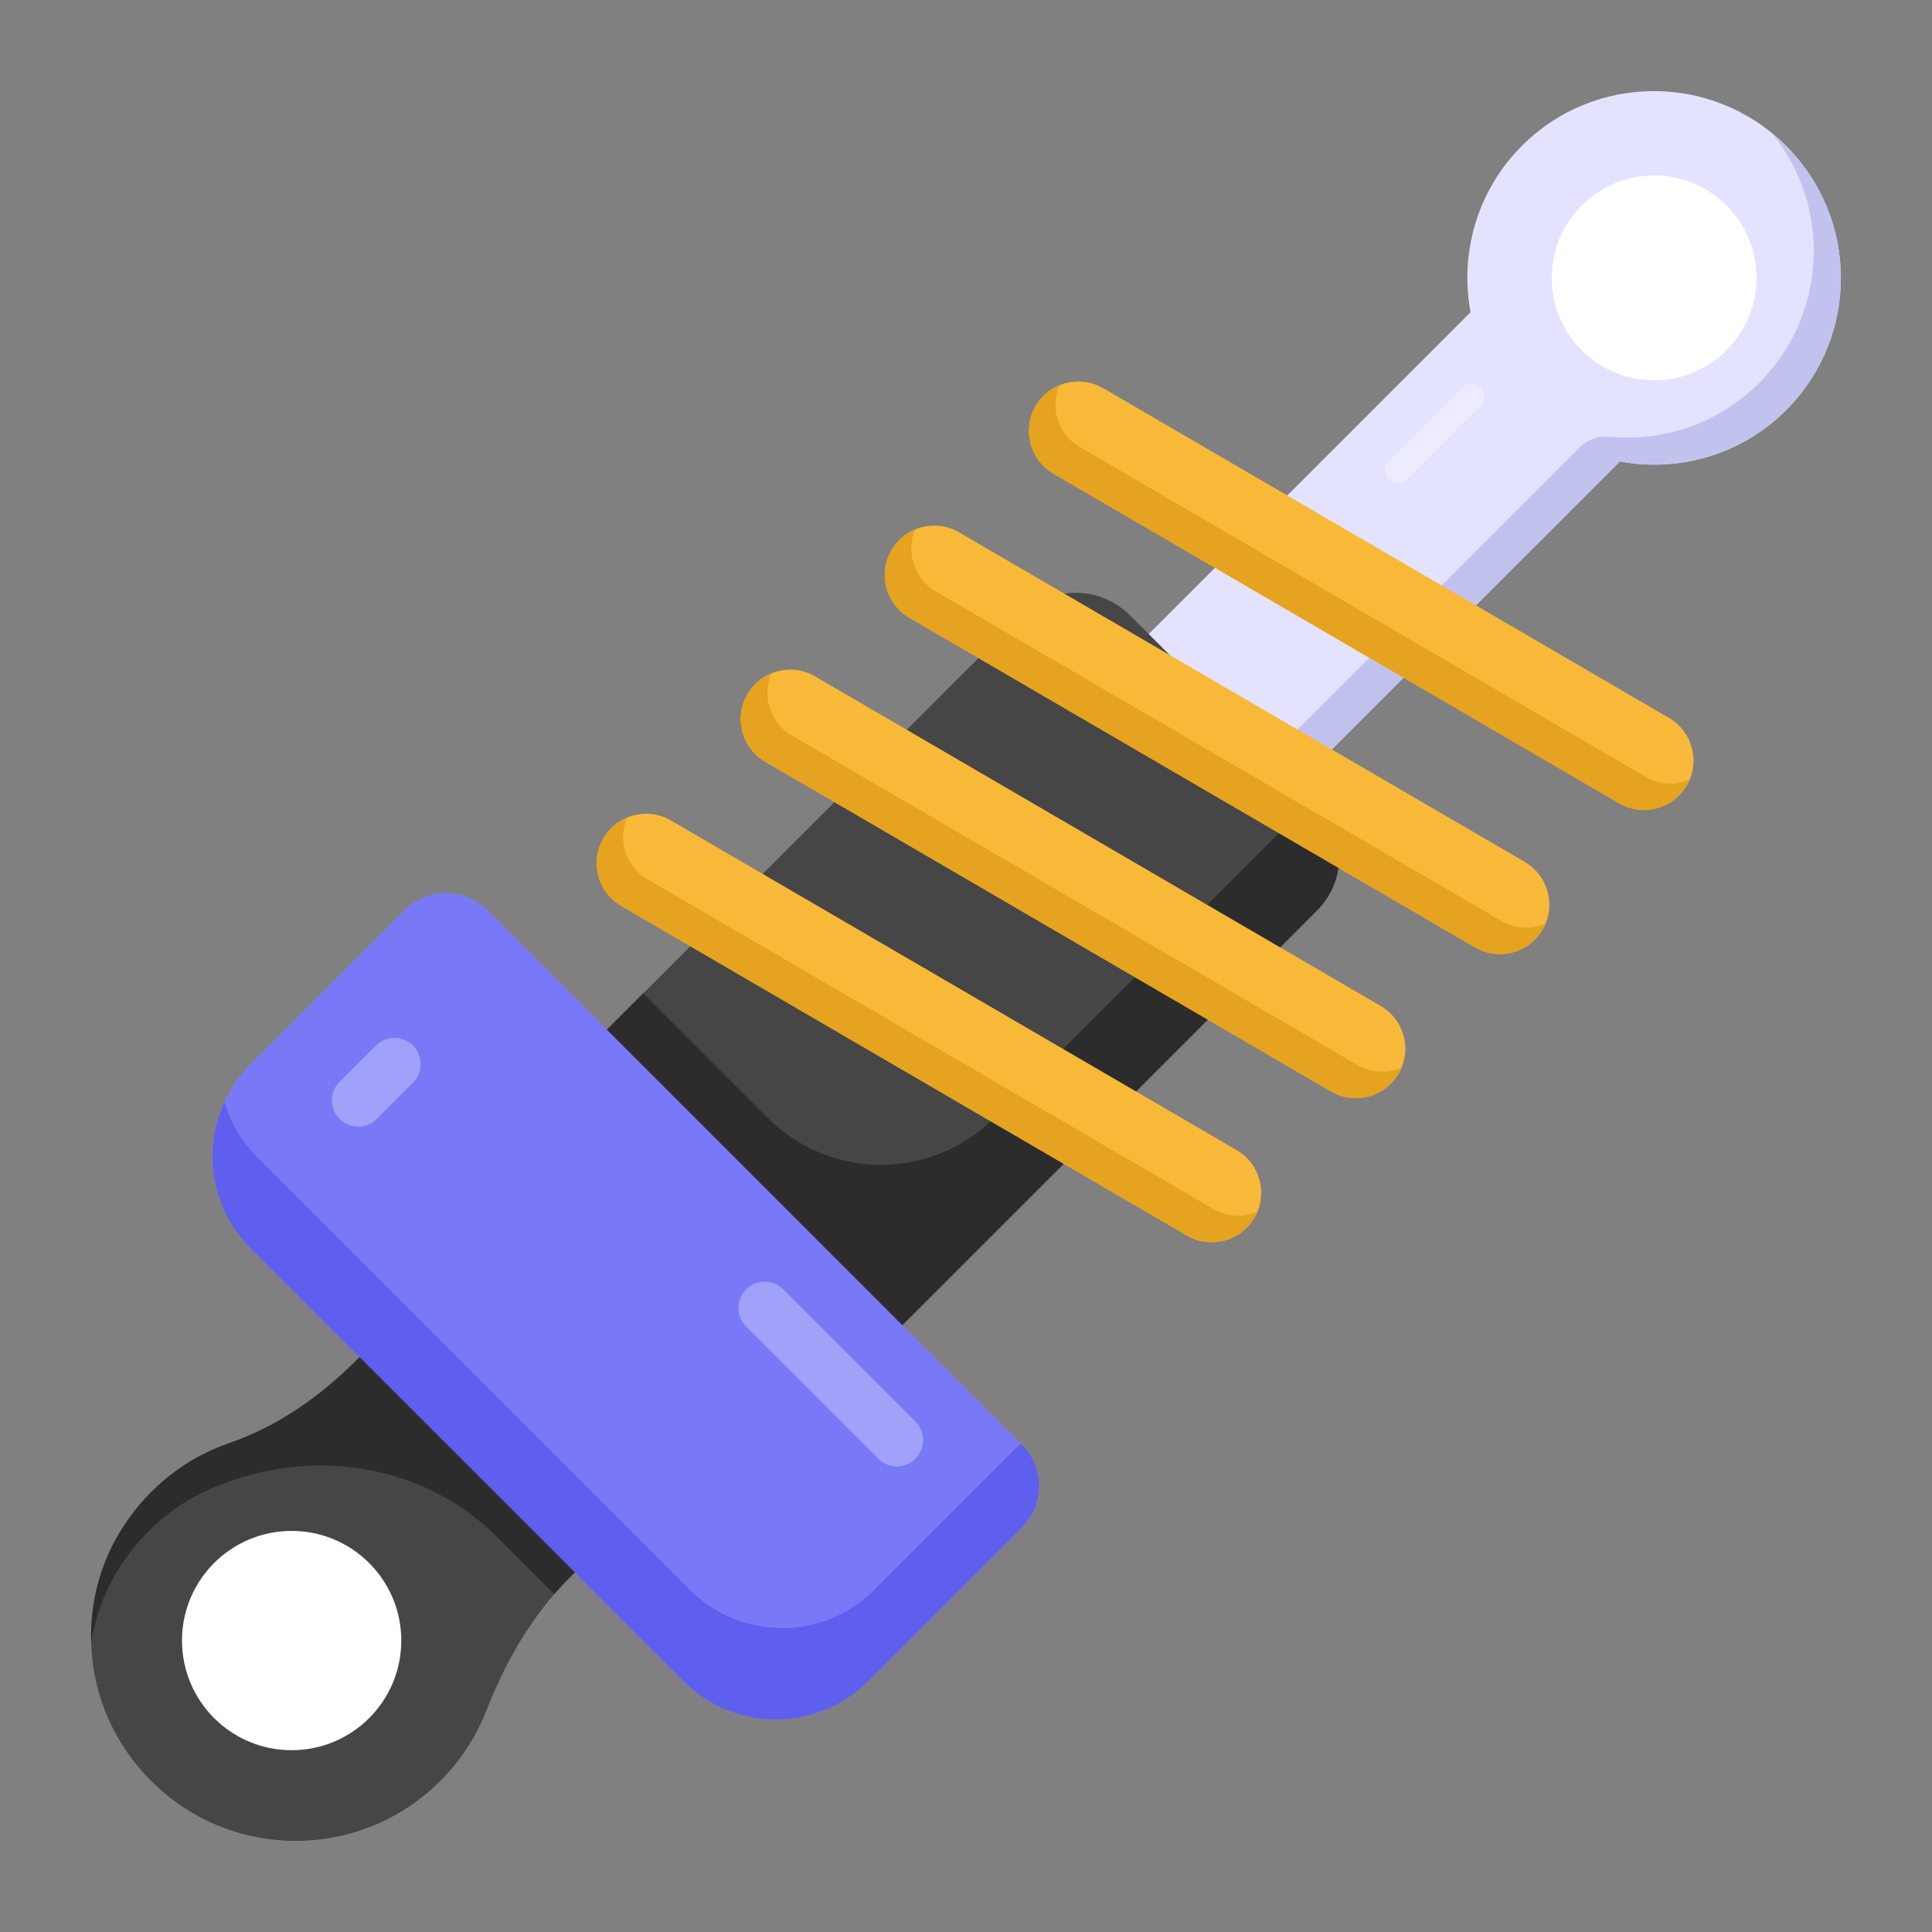 <svg width="20" height="20" viewBox="0 0 20 20" fill="none" xmlns="http://www.w3.org/2000/svg">
<rect x="0" y="0" width="20" height="20" fill="#808080" stroke="none"/>
<g clip-path="url(#clip0_3856_4130)">
<path d="M13.631 9.428L8.718 14.341L5.659 11.283L10.572 6.369C10.883 6.059 11.386 6.059 11.696 6.369L13.631 8.305C13.941 8.615 13.941 9.118 13.631 9.428Z" fill="#474646"/>
<path d="M13.631 9.428L8.718 14.341L5.659 11.282L6.658 10.283L7.947 11.572C8.595 12.22 9.644 12.22 10.292 11.572L13.596 8.268L13.633 8.304C13.942 8.613 13.942 9.117 13.631 9.428Z" fill="#2D2C2C"/>
<path d="M18.489 4.246C18.023 4.713 17.373 4.89 16.768 4.777L13.436 8.108L11.892 6.563L15.223 3.232C15.11 2.627 15.287 1.977 15.754 1.51C16.511 0.753 17.734 0.755 18.489 1.51C19.244 2.265 19.247 3.489 18.489 4.246Z" fill="#E4E3FF"/>
<path d="M18.49 4.246C18.023 4.713 17.374 4.89 16.768 4.777L13.437 8.108L13.156 7.828L16.357 4.627C16.44 4.545 16.555 4.511 16.671 4.522C17.221 4.571 17.789 4.386 18.209 3.966C18.918 3.257 18.962 2.137 18.342 1.378C18.394 1.418 18.444 1.464 18.49 1.511C19.245 2.266 19.247 3.489 18.49 4.246Z" fill="#C2C2EF"/>
<path d="M17.872 3.627C17.459 4.04 16.788 4.04 16.373 3.626C15.96 3.212 15.96 2.541 16.373 2.127C16.788 1.713 17.459 1.713 17.872 2.127C18.287 2.541 18.287 3.212 17.872 3.627Z" fill="white"/>
<path d="M10.579 15.813L8.988 17.404C8.46 17.932 7.604 17.932 7.077 17.404L2.597 12.924C2.069 12.396 2.069 11.54 2.597 11.012L4.188 9.421C4.424 9.185 4.807 9.185 5.044 9.421L10.579 14.957C10.815 15.193 10.815 15.576 10.579 15.813Z" fill="#7979F7"/>
<path d="M10.578 15.813L8.987 17.404C8.46 17.93 7.605 17.932 7.077 17.404L2.596 12.923C2.185 12.512 2.095 11.907 2.324 11.409C2.387 11.619 2.498 11.815 2.662 11.978L7.142 16.458C7.671 16.987 8.526 16.985 9.052 16.458L10.566 14.944L10.578 14.956C10.814 15.192 10.814 15.576 10.578 15.813Z" fill="#5E5EEF"/>
<path d="M4.558 18.436C3.635 19.359 2.075 19.252 1.302 18.118C0.835 17.433 0.822 16.509 1.271 15.811C1.547 15.382 1.935 15.093 2.359 14.945C2.851 14.773 3.291 14.481 3.659 14.113L3.722 14.05L5.95 16.277L5.895 16.332C5.507 16.721 5.233 17.2 5.033 17.712C4.93 17.976 4.771 18.223 4.558 18.436Z" fill="#474646"/>
<path d="M5.738 16.502L5.151 15.915C4.415 15.18 3.323 14.989 2.346 15.346C2.341 15.348 2.336 15.35 2.331 15.351C1.905 15.501 1.517 15.79 1.242 16.218C1.088 16.46 0.988 16.729 0.944 17.004C0.931 16.591 1.038 16.172 1.271 15.813C1.552 15.375 1.948 15.085 2.379 14.937C2.884 14.764 3.326 14.445 3.704 14.067L3.722 14.049L5.951 16.278L5.895 16.333C5.84 16.389 5.788 16.445 5.738 16.502Z" fill="#2D2C2C"/>
<path d="M3.019 18.118C3.646 18.118 4.154 17.61 4.154 16.983C4.154 16.356 3.646 15.848 3.019 15.848C2.392 15.848 1.884 16.356 1.884 16.983C1.884 17.61 2.392 18.118 3.019 18.118Z" fill="white"/>
<path d="M17.461 8.131C17.319 8.375 17.005 8.458 16.761 8.315L10.905 4.903C10.661 4.761 10.578 4.448 10.721 4.203C10.863 3.959 11.176 3.877 11.421 4.019L17.276 7.431C17.521 7.573 17.603 7.887 17.461 8.131Z" fill="#F9B938"/>
<path d="M15.969 9.623C15.827 9.867 15.514 9.949 15.269 9.807L9.413 6.395C9.169 6.253 9.087 5.939 9.229 5.695C9.371 5.451 9.685 5.368 9.929 5.511L15.785 8.923C16.029 9.065 16.111 9.378 15.969 9.623Z" fill="#F9B938"/>
<path d="M14.478 11.114C14.336 11.358 14.022 11.441 13.778 11.298L7.922 7.886C7.678 7.744 7.595 7.431 7.738 7.186C7.88 6.942 8.193 6.859 8.438 7.002L14.293 10.414C14.538 10.556 14.62 10.87 14.478 11.114Z" fill="#F9B938"/>
<path d="M12.986 12.605C12.844 12.85 12.531 12.932 12.286 12.79L6.431 9.378C6.186 9.236 6.104 8.922 6.246 8.678C6.388 8.434 6.702 8.351 6.946 8.494L12.802 11.906C13.046 12.048 13.129 12.361 12.986 12.605Z" fill="#F9B938"/>
<path d="M16.76 8.316L10.904 4.903C10.662 4.761 10.579 4.448 10.72 4.204C10.743 4.166 10.77 4.131 10.8 4.1C10.848 4.052 10.906 4.014 10.967 3.991C10.866 4.223 10.954 4.5 11.179 4.629L17.035 8.041C17.179 8.127 17.344 8.131 17.487 8.07C17.481 8.091 17.471 8.112 17.46 8.131C17.32 8.375 17.006 8.458 16.76 8.316Z" fill="#E5A320"/>
<path d="M15.269 9.806L9.413 6.394C9.169 6.254 9.087 5.941 9.229 5.695C9.252 5.656 9.279 5.622 9.309 5.591C9.357 5.543 9.413 5.506 9.473 5.481C9.377 5.716 9.463 5.991 9.686 6.121L15.542 9.534C15.688 9.618 15.857 9.622 15.998 9.562C15.99 9.582 15.98 9.603 15.969 9.622C15.827 9.868 15.514 9.95 15.269 9.806Z" fill="#E5A320"/>
<path d="M13.779 11.298L7.923 7.885C7.678 7.745 7.596 7.432 7.738 7.186C7.761 7.148 7.788 7.113 7.819 7.082C7.867 7.034 7.923 6.998 7.984 6.975C7.886 7.207 7.972 7.482 8.195 7.612L14.052 11.025C14.198 11.109 14.367 11.113 14.507 11.054C14.499 11.073 14.49 11.094 14.478 11.113C14.336 11.359 14.023 11.442 13.779 11.298Z" fill="#E5A320"/>
<path d="M12.286 12.79L6.43 9.378C6.187 9.236 6.105 8.923 6.245 8.679C6.268 8.64 6.295 8.606 6.326 8.575C6.374 8.527 6.431 8.488 6.493 8.465C6.391 8.698 6.479 8.974 6.704 9.103L12.56 12.515C12.707 12.6 12.874 12.606 13.016 12.544C13.008 12.563 12.999 12.585 12.987 12.604C12.845 12.85 12.532 12.932 12.286 12.79Z" fill="#E5A320"/>
<g opacity="0.3">
<path d="M9.093 15.101L7.724 13.732C7.618 13.625 7.617 13.453 7.724 13.347C7.83 13.241 8.002 13.241 8.108 13.347L9.477 14.716C9.583 14.822 9.583 14.995 9.477 15.101C9.371 15.207 9.199 15.207 9.093 15.101Z" fill="white"/>
</g>
<g opacity="0.3">
<path d="M3.516 11.583C3.41 11.477 3.409 11.305 3.516 11.199L3.891 10.824C3.997 10.718 4.169 10.718 4.275 10.824C4.381 10.93 4.381 11.102 4.275 11.208L3.9 11.583C3.794 11.689 3.622 11.689 3.516 11.583Z" fill="white"/>
</g>
<g opacity="0.3">
<path d="M14.378 4.961C14.325 4.908 14.325 4.822 14.378 4.769L15.134 4.013C15.187 3.96 15.273 3.96 15.326 4.013C15.379 4.067 15.379 4.152 15.326 4.206L14.57 4.961C14.517 5.014 14.431 5.014 14.378 4.961Z" fill="white"/>
</g>
</g>
<defs>
<clipPath id="clip0_3856_4130">
<rect width="20" height="20" fill="white"/>
</clipPath>
</defs>
</svg>
